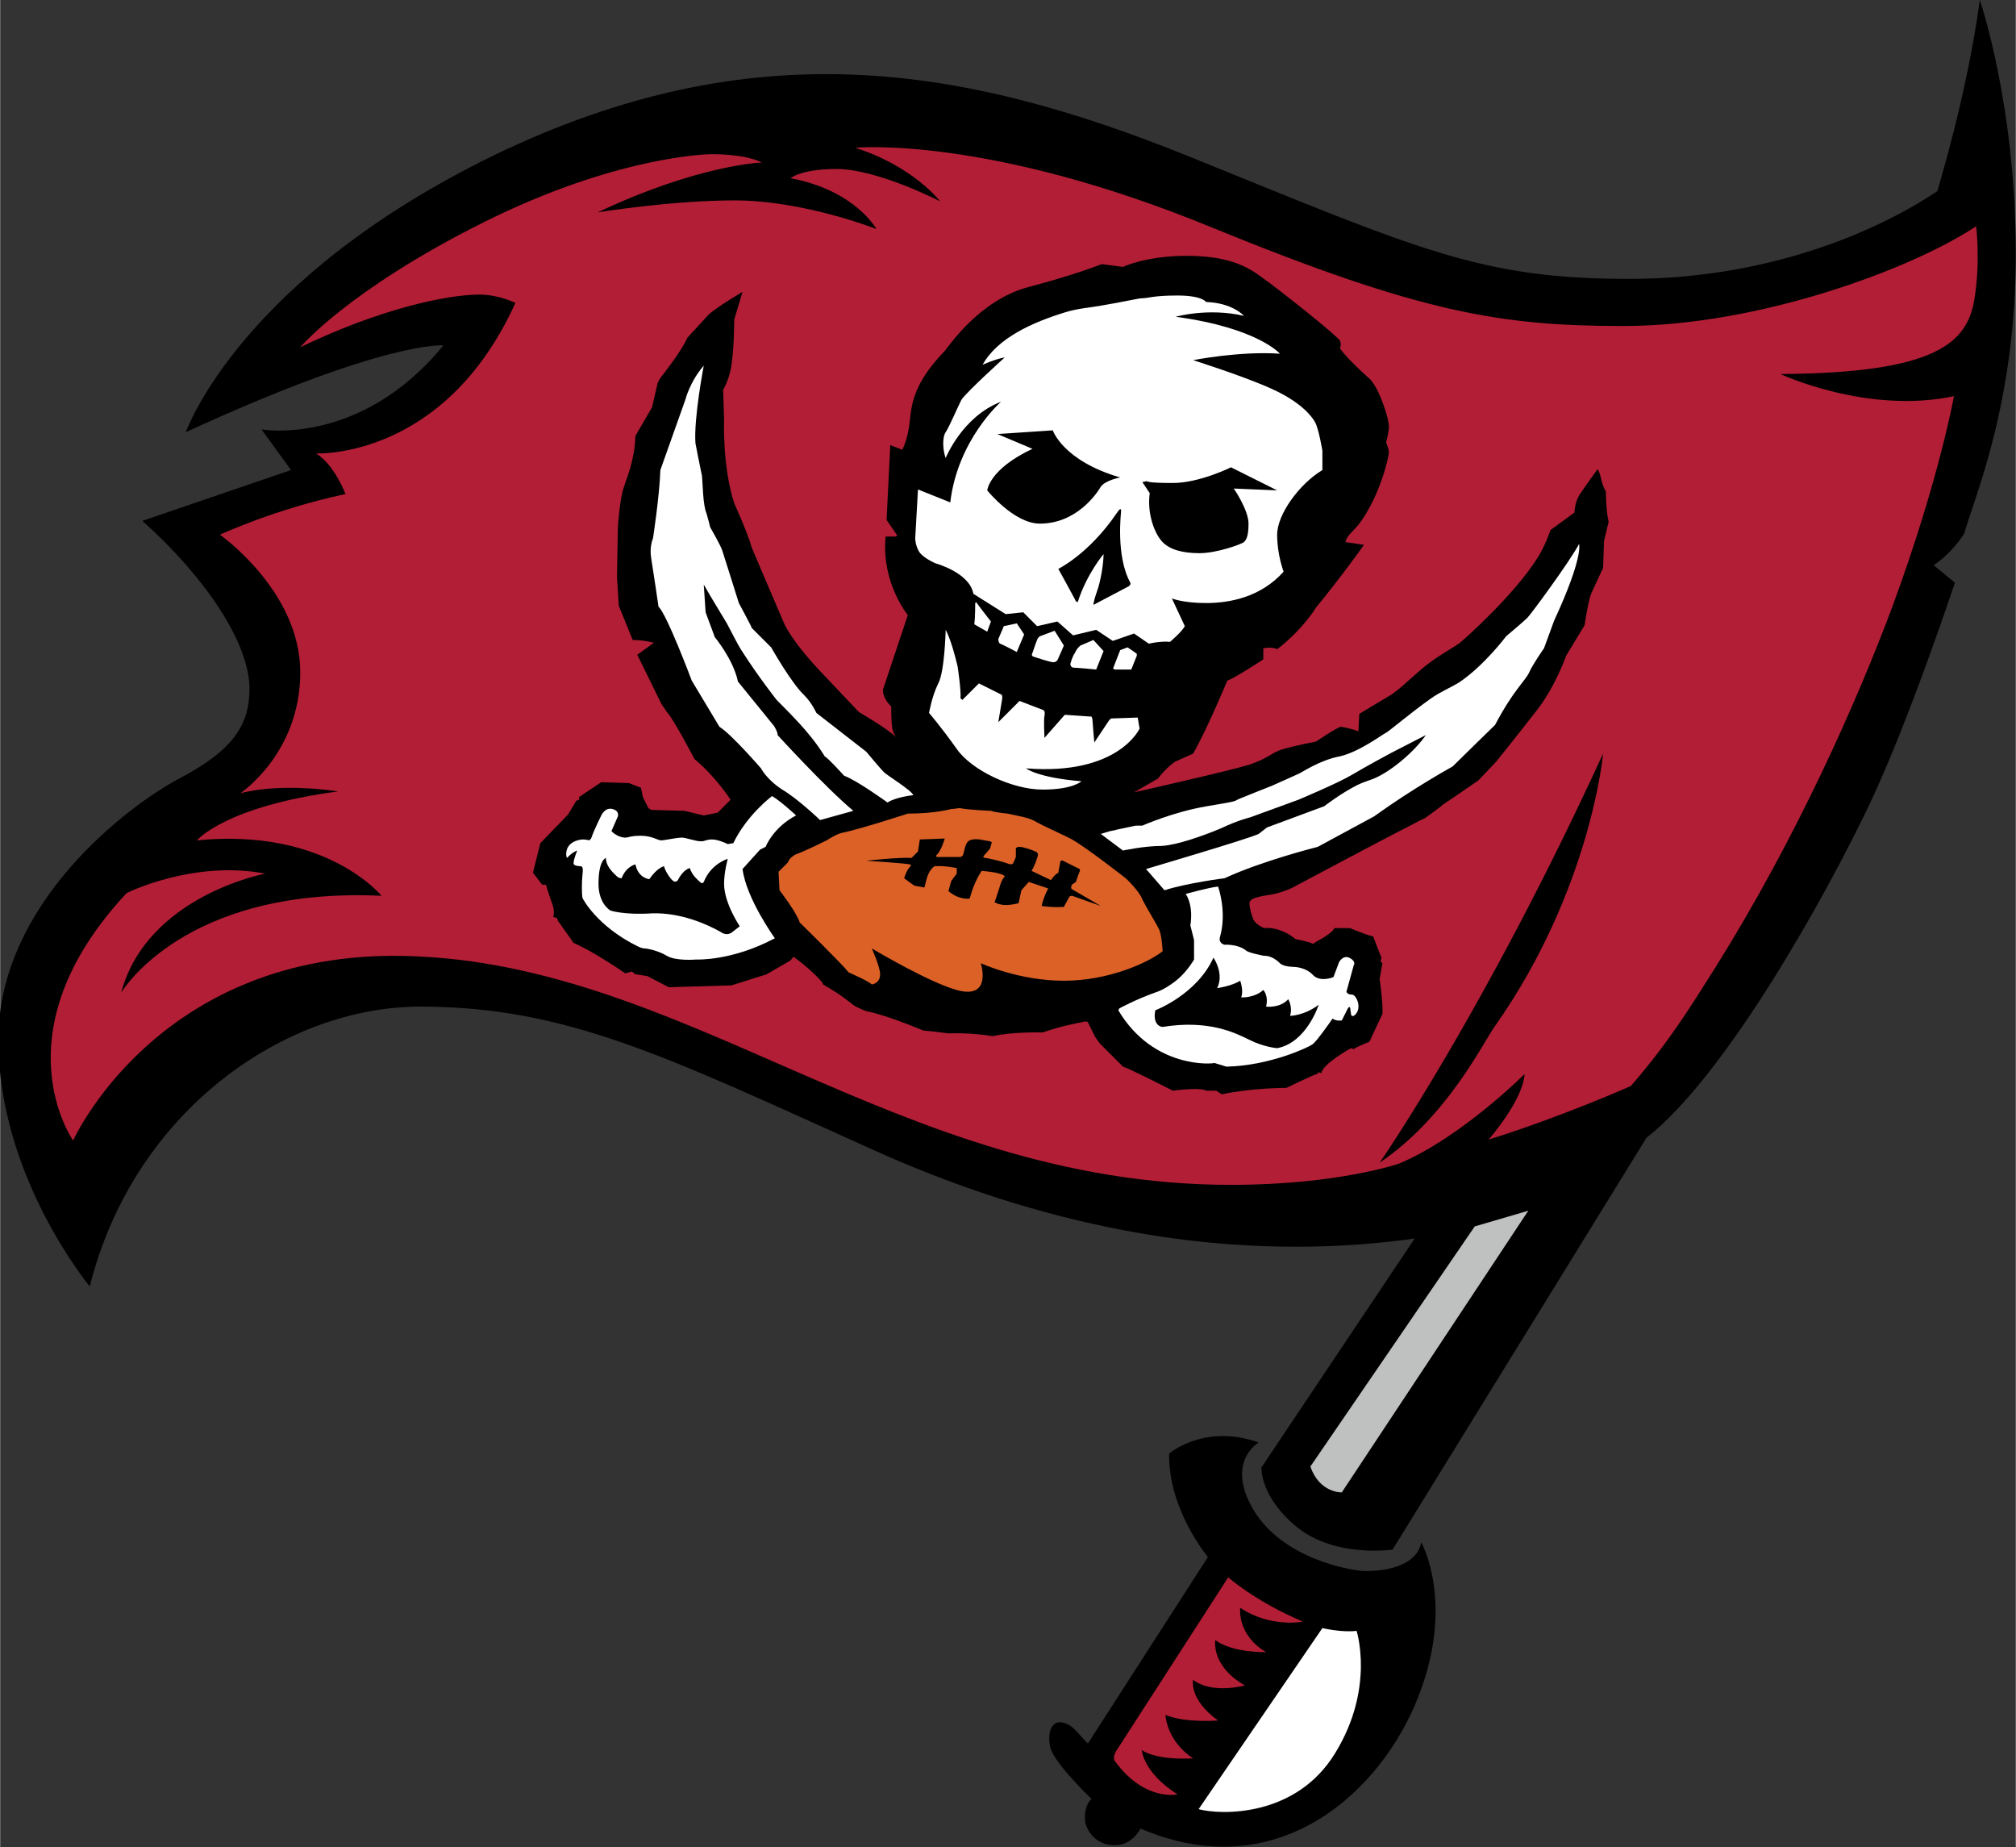 <svg id="TAMPA_BAY_BUCCANEERS" xmlns="http://www.w3.org/2000/svg" viewBox="0 0 218.3 200" width="2500" height="2290"><rect x="0" y="0" width="218.3" height="200" fill="#333333" stroke="none"/><style>.st0{fill:#fff}.st1{fill:#bfc0c0}.st2{fill:#b21e35}.st3{fill:#db6126}</style><g id="XMLID_2_"><path d="M214.4 0s3.9 11.3 3.9 27.5-4.5 26.4-5.6 30.3c0 0-1.3 2.1-3.3 3.4l2.3 1.9s-4.9 14.8-9.2 23.9c-4.7 9.9-15.6 29.5-24.2 36.2l-27.5 44.6s-6.2.9-10.3-2.4c-4.1-3.3-3.9-6.5-3.9-6.5l16.6-24.8s-5.5.9-12.7.9-24.2-.6-46.2-10.6c-22-9.9-32.9-15.4-48.8-15.4-14.6 0-31 11.2-35.8 30.3 0 0-9.9-11.9-9.9-26.7s14.1-25.4 19.6-28.3c5.7-3 7.6-5.7 7.6-9.7 0-5-4.8-12.1-11.6-18.2l16.1-5.5-3.2-4.4S39 48.4 48 37.4c0 0-6.2-.6-27.9 9.4.2-.5 6.1-16.7 33.4-30 28-13.5 50.7-9.8 75.4.2 24.7 10 31.4 13.2 47.5 13.2s27.9-5.8 33.4-9.5c0-.1 3.2-10.3 4.6-20.7z"/><path d="M153.9 167s3.7 6.5-.3 16.7c-4 10.3-15.2 20.7-30.1 14.3 0 0-.9 1.9-2.9 1.8-2 0-3-1.7-3.1-2.6-.1-.8.1-1.9.7-2.4 0 0-4.2-4-4.5-5.7-.3-1.8.3-2.3.6-2.5.3-.2 1.3-.2 2.2.8.9 1 1.3 1.4 1.3 1.4l13-20.2s-4.3-5.1-4.2-11.2c0 0 3.8-3.3 9.7-1.2 0 0-3.7 2.1-.5 7.4 3.2 5.2 10.3 6.4 11.7 6.5 1.6.1 5.9-.2 6.4-3.1zm-9.3 22.8c4.3-7.1 2.3-13.2 2.3-13.2-1.6.2-3.7-.3-3.7-.3l-13.4 19.6c2.2.7 10.5 1 14.8-6.1z"/><path class="st0" d="M146.9 176.6s2 6.2-2.3 13.2c-4.3 7.1-12.6 6.7-14.8 6.1l13.4-19.6s2.1.5 3.7.3z"/></g><path class="st1" d="M145.3 161.6s-2.4.1-3.4-2.8l17.8-26 5.8-1.7-20.2 30.5z"/><path class="st2" d="M7.9 123.5s-8.3-11.7 5.8-26.8c0 0 7.2-3.6 15-2.1 0 0-12.8 2.4-15.6 12.9 0 0 6.7-11.5 28.2-10.5 0 0-6-7.4-20-6 0 0 3.1-3.7 15.3-5.3 0 0-6-1-10.6.2 0 0 6.5-4.3 6.5-13.1s-8.7-14.9-8.7-14.9 6-2.8 13.6-4.4c0 0-1.2-3.2-3.2-4.4 0 0 13.9.7 21.6-16.3 0 0-1.8-.9-3.9-.9-3.6 0-10.9 1.6-19.4 5.7 0 0 5.2-6.2 19.8-13.5 14.6-7.3 24.6-7.4 24.6-7.4s3.6-.1 5.6.9c0 0-6.8.2-17.8 5.4 0 0 7.9-1.3 14.9-1.3 5.4 0 11.6 1.7 15.3 3.1 0 0-2.3-4.2-9.3-5.5 0 0 1.1-1 5-1 4.4 0 11.2 3.5 11.2 3.5S98.9 18 92.6 16c0 0 14.3-1.4 38.8 8.7 22.5 9.2 31.2 10.6 44.4 10.6 14.7 0 31.3-6.2 38.2-10.8 0 0 .5 3.8-.2 8-.8 4.6-4.1 7.9-21 8 0 0 9.4 4.4 18.8 2.4 0 0-1.6 9-6.6 22.6-3.9 10.5-10.5 25.3-19.2 39.2-2.9 4.6-5.2 8.3-9.2 12.9 0 0-7.4 3.3-15.4 5.8 0 0 3.7-4.2 3.9-7.1 0 0-6.9 6.9-13.6 9.7 0 0-6.6 2.3-18.2 2.3-36.6 0-59.5-24.8-90.8-24.8-25.7.1-34.6 20-34.6 20zm119.6 70.8s-3.5.8-6.7-3.5c0 0-.5-.4.2-1.4l12-18.6s2.9 2.6 8.1 4.8c0 0-3.5.7-6.8-1.5 0 0-.4 2.9 2.8 4.8 0 0-3.6.1-5.5-1.3 0 0-.5 2.8 3.2 4.9 0 0-3.5 1-5.6-.6 0 0-.5 2.1 2.7 4.4 0 0-3.5.3-5.7-.6 0 0 .1 2.8 3 4.7 0 0-3.7.3-5.6-.9.1-.1 0 2.3 3.9 4.8z"/><path d="M85.9 103.6l-.3.4-2.6 1.5-3.8 1.2-6.8.2-2.3-1.2-1.3-.2-.4-.3-.7.2s-3.3-2.3-5.6-3.3l-1.7-2.4-.1-.3-.4-.1s.2-.6-.1-1.4c-.3-.8-.7-2.1-.7-2.1h-.4l-1-1.3.8-3.2 3-3.1.9-1.5.3-.1v-.3l2.4-1.6 3 .1 1.3.5.2 1 .6 1.2.3.2 3.6.1 2.1.5 1.5-.3 1.4-1.4s-1.6-2.5-3.9-4.4c0 0-2.3-4.4-3-5.1l-.6-.9-2.6-5.3 1.8-1.3s-1.1-.3-2.3-.3L67 65.6l-.2-3.1.1-5.5s.2-2.9.6-4.1c.4-1.3 1.2-3 1.3-5.7l1.8-3.1.6-2.6s.1-.3.4-.7c0 0 2.3-2.9 2.8-4.2l2.2-2.4s.3-.5 3.8-2.6l-.9 3s0 3.5-.4 5.5c-.3 1.3-.8 2.1-.8 2.1l.1 3.3s-.2 5 1.1 9c0 0 1.5 3.3 1.9 4.8 0 0 1.9 4.5 3.5 8.2 0 0 .8 2 4.5 5.8l3.6 3.8s3.1 1.8 4 2.7c0 0-.4-.6-.4-1.1-.1-.5-.1-2.2-.1-2.2s-.9-.8-.9-1.8l2.7-8.1s-2.9-3.5-2.4-8.5h1s.3 0 .2-.2L96 56.3l.4-8.1 1.3.5s.6-1.1.8-3c.2-1.9.4-4.2 3.8-7.7.5-.6 3.8-5.5 9-6.9 5.3-1.4 8-2.5 8-2.5l2.3.3s2.5-1.2 6.9-1.2 6.5 1.1 8.1 2.3c1.6 1.1 8.4 6.5 8.5 6.9.2.4 0 .8 0 .8s.4.8 3.3 3.4c0 0 .7.7 1.4 2.7.7 1.9.6 2.6.6 2.6s-.1.8-.3 1.5c0 0 .3.7.3 1.1 0 .4-.9 4.6-3.2 7.7-.6.8-1.4 1.3-1.5 2l2 .3s-2.4 3.4-5.2 6.8c-1.2 1.9-3 3.6-4.2 4.5 0 0-.5-.3-1.5-.1v1.2s-3.2 2.1-3.9 2.3c0 0-2.2 5.3-3.7 7.9l-2 .9s-1 .7-1.8 1.8l-2.6 1.5s10.2-2.3 12.5-3c2.3-.8 2.3-1.3 3.7-1.7 1.4-.4 3.5-.8 3.5-.8s2.4-1.6 2.7-1.6c.2 0 1.5.3 1.9.5l.1-1.9s2.3-1.4 3.5-2.1c1.2-.8 2.9-2.6 4.2-3.5 1.2-.9 2.7-1.7 3.2-2.1.5-.4 5.9-5.2 8.4-9.2.8-1.2 1.4-3 1.4-3l2.6-1.9s0-1.1.6-2c.6-.9 1.9-2.7 1.9-2.7s.2.2.4 1.1c.2.9.5 1.3.5 1.3s0 2.1.3 3.3l-.5 2.1-.1 2.9s-.8 1.7-1.3 2.8c-.4 1.2-.7 3.4-.7 3.4l-2 3.3s-1.2 3.5-3.4 6.2c-2.1 2.7-4.2 5.3-4.2 5.3l-1.9 2-3.2 2.2s-.4.2-1.1.8c-.4.3-1.2.9-1.5 1.1-.2.1-.5.2-1.2.6-2.6 1.3-8.2 4.3-13.3 7 0 0-.9.4-1.8.6-.9.2-2.7.3-2.7 1s.4 1.7.4 1.7.2.6 1.2 1c0 0 .7-.1 1.6.2 1 .3 1.8 1 1.8 1s1.2.2 1.9.5c0 0 .4-.3 1-.6.5-.3 1.2-.8 1.3-1.1h1.7s1.6.7 2.5.9c0 0 .6 1.6.9 2.3l-.1.4.2.2-.3 1.7s.4 2.8.3 3.8c0 0-1 2.1-1.4 3 0 0-1.5.6-1.7.8l-.3-.1s-3.1 1.7-3.2 2.7l-.4-.1s.1.2-.1.2-3.3 1.5-3.3 1.5-3.8 0-7 .7l-.6-.4h-1.1s-.3-.4-3.6 0c0 0-4.7-2.4-5.4-2.6l-2.5-2.5-.5-.7-.4-.8-.4-.8s-.1-.2-.7 0c-.5.1-2.2.4-4.2 1.1 0 0-3.2-.1-5.4.4 0 0-2.3-.4-4.8-.3 0 0-2.3-.3-2.7-.3 0 0-4-1.7-6.2-2.1 0 0-1-.4-1.3-.6-.3-.2-1.4-1.2-3.4-2.3.2-.1-1.6-1.9-3.2-3z"/><path class="st3" d="M93.8 93.2s3.7-.4 4.9-.3l.7-.7.2-1.3 2.7-.1s-.4 1.4-.9 1.8c0 0-.2.2.2.2h2.4s.3-.1.3-.3c.1-.2.2-1.3.7-1.5.4-.2 1.1-.1 1.1-.1l1.1.2.2.1-.2.7-.7.8s-.1.2.2.2c.2 0 1.9.4 2.4.6 0 0 .4.2.6 0 .1-.2.3-.7.3-.7v-.9s0-.2.4-.2 1.6.4 1.9.6c0 0 .2.2 0 .6-.1.4-.4 1.1-.6 1.4l2.1 1s.4-.6.8-.8l.2-1.1s0-.3.3-.2l1.8.9s.1.1 0 .3c-.1.2-.4 1.1-.4 1.1s-.1.1-.3.2c-.2.1-.3.5-.1.6l3.1 1.8-3.1-1.1s-.2 0-.3.1l-.6 1.1s-1.1.1-2.4-.1c0 0 .1-.7.7-1.9l-2.1-.7-.8.9-.3 1.4s-.7.2-1.4.2-1.2-.3-1.2-.3l.5-1.5s.2-.9.6-1.3c0 0-.1-.4-2.5-.6 0 0-.8 1.1-1.3 3 0 0-1.1.2-2.3-.8l.3-1.1.6-.8V94s-1.4-.3-2.4-.2c0 0-.6.3-.9 1.5l-.2.8-1.1-.2-1.1-.8s.3-1 .7-1.3c0 0 .1-.2-.1-.2-.2-.1-4.7-.4-4.7-.4zm.6 9.5s6.7 4 9.6 4.6c3.4.7 2.2-3 2.2-3s4.1 1.9 9 1.9 9.2-2 10.7-3.2c1.4-1.2 0 0 0 0s-.1-1.8-.4-2.4c-.3-.6-1.4-2.4-1.8-3.2-.3-.9-1.8-2.3-1.8-2.3s-4.6-3.6-6-4.3c-1.4-.7-3-1.4-3.7-1.8-.6-.4-1.7-.6-1.7-.6l-1.4-.3s-1.2-.1-1.8-.3c0 0-2.5-.1-3.4-.3 0 0-.6.1-.9.1 0 0-1.7.5-4.7.5 0 0-5.2 1.7-7.2 2.1 0 0-.5.1-1.6.8 0 0-2.4 1.2-3.3 1.5 0 0-.7.3-.9.9l-1 1 .1 2s1.8 2.3 2.2 3.5c0 0 4.4 4.3 5.3 5.4 0 0 2.1.9 2.5 1.3 0 0 .9-.1.9-1.1 0-.8-.9-2.8-.9-2.8z"/><path class="st0" d="M100.6 77.2s.3-1.8 1-3.2c.7-1.3.8-5.8.8-5.8s.6 1 1.3 4c0 0 .4 2.7.3 3.4l.2.2L106 74l2.4 1.2s.2 0 .1.6l-.4 2.4 2.3-2.3 2.6 1s.2.1.1.6 0 2.4 0 2.4l2.2-2.5 2.9.2s.1.2.1.4.2 2.4.2 2.4l1.6-2.4.2-.2 2.9-.1.2 1.2s-2.3 5.1-12.3 4.3c0 0 1.2 1 6 1.4 0 0-.9.9-4.2.9-3.3 0-7.7-2.1-9.3-4.4-1.7-2.4-3-3.9-3-3.9zm5-11.9s0 1.6-.1 2.3l1.4.8.4-1.1s-1.4-1.8-1.6-2.1l-.1.1zm3.1 2.5l-.6 1.4s0 .4.2.5c.3.1 1.8.9 1.8.9l.8-1.9-.8-1.2-1.4.3zm3.1 2.9s-.2.3.1.4c.3.1 2.1.7 2.2.6.1 0 .2 0 .4-.2.1-.2.7-1.6.7-1.6l-1-1.6-1.6.6s-.2.1-.3.4c-.1.2-.5 1.4-.5 1.4zm4.1 1.2s0 .4.4.4 2.4.2 2.4.2l.8-2-1.1-1.2-1.4.6s-.4.3-.6.8c-.3.4-.5 1.2-.5 1.2zm5.4-1.5l-.7 1.8s-.2.3.2.3h1.7l.6-1.5v-.2c-.1-.1-1-.7-1-.7l-.8.3zM99.4 53l-.3 5.3s0 .7.4 1.4 1.8 1.3 1.8 1.3 3.7 1 4.1 3.3l3.5 2.2 1.9-.2 1.5 1.5 2.2-.5 1.7 1.5 2.5-.6 1.8 1.2 2.3-.8 1.6 1.1s1.2-.3 2.3-.2c0 0 1.3-1.1 1.6-1.7l-1.4-3s1.2.5 3.7.5 5.9-.6 8.4-3.4c0 0-.7-1.8-.7-4s2.4-5.5 4.9-7v-2.1s-.4-2.4-.8-3.1c-.4-.7-1.6-2.2-4.7-3.6s-8.5-3.1-8.5-3.1 5-1 9.4-.7c0 0-2.4-2.8-11.3-4 0 0 3.5-1 7.4-.1 0 0-1.2-1.4-4.1-1.5 0 0-.4-.7-3.1-.7s-3.1.3-3.9.3c-.3 0-2 .4-4.4.8-1.1.2-2.5.3-3.8.7-3.6 1.1-7.4 2.8-9 5.7 0 0 1.3-.6 2.4-.8 0 0-4.1 3.7-4.7 4.6-.5 1-1.3 2.9-1.7 3.5-.4.6-.3 2 0 2.8 0 0 1.8-4.5 6-6.1 0 0-4.7 4.1-5.5 10.9L99.4 53zm8.6-6l6-.4s1.1 3.3 7.3 5.1c0 0-1.6.3-2.1 1-.4.7-2.6 4-6.6 4-2.8 0-5.7-3.6-5.7-3.6s.2-2.3 4.9-4.5L108 47zm15.7 5.2l.5-.1s-.1.2 2.8.2 6.3-1.7 6.3-1.7l5 2.5-4.7-.2s1.6 2.3 1.6 3.8-.3 1.8-.5 2c-.2.2-2.9 1.2-4.8 1.2s-3.3-.4-4.1-1.3c-.8-.9-1.6-3-1.3-5.2l-.8-1.2zm-9.1 9.4s3.3-1.6 6.3-6l.3-.4s.2-.2.2.1c0 .2-.6 4.9 1 7.8 0 0 .1.2-.2.4l-3.8 2s0-.4.4-1.5.7-3 .7-4c0 0-1.8 2.1-2.8 5.2 0 0-.2 0-.3-.3-.2-.4-1.8-3.3-1.8-3.3zm7 30.5l-2.4-1.8 1-.3.5-.1.4-.1 1.9-.4h.7s3.4-1.5 7-2.1c3.6-.6 2.8-.5 3.5-.8s3.5-1.4 3.5-1.4 2.7-1.2 2.9-1.3c.3-.1 2.3-1.5 4.5-1.9 2.1-.5 4.5-2.3 4.9-2.5.3-.1 2.6-2.1 5-3.8 1-.7 2.2-1.2 3-1.7 2.7-1.8 5.1-5 5.1-5s1.9-1.6 2.3-2c.4-.4 4.6-6.1 5.6-8 0 0 .5 1.4-2.7 8.3l-1.1 3s-1.2 1.7-1.6 2.6c-.4.9-1.7 1.9-3.7 5.7 0 0-3.6 3.5-4.6 4.5 0 0-4.2 2.3-8.5 5.4l-6.1 3.3s-6 1.5-10.1 3.4c0 0-4 .5-6.5 1.3l-2-2.3s11.2-3.3 12.2-3.8l.9-.7 6.2-2.3s1.8-1.4 3.6-2.3c.6-.3 1.3-.5 1.8-.7 2.1-.9 4.6-3.2 5.6-4.7l-3.7 1.9s-2.8 1.5-4.3 2.4c-1.5.9-5.8 2.7-5.8 2.7l-5.2 1.9s-1.3.3-3.2 1.2c-1.9.8-4.7 1.8-6.4 1.9-1.9 0-4.2.5-4.2.5zm-.5 17.3l.1-.2s1.8-1 4.1-1.8c.6-.2 1.8-.9 2.6-1.7.9-.9 1.4-1.8 1.4-1.8v-2.1l-.4-1.6s.4-2-.5-3.4c0 0 2.5-.7 3.5-.8 0 0 1 2.7.2 5.5 0 0-.2.6.5.8 0 0 1.4-.1 2.3.6.3.3 2 .6 2 .6s.8-.1 1.7.8c.4.4 1.5.4 1.5.4s1.3 0 2.1.9c.8.8 2.2.2 2.2.2l.6-1.6s.4-.8 1.1-.5c.8.4.5.8.5.8l-.8 2.9s.1.3.6.3 1.2 1.6.2 2.3c0 0-.3.1-.3-.2l-.1-.7s-.1-.2-.3.2l-.6 1.2s-.6.1-1-.2c0 0-1.8 2.6-2.2 2.8-.4.3-4.6 2.3-9.3 2.4l-1.3-.4c-.1.1-6.6.7-10.4-5.7zM86.2 88.3s-1.6-1.5-2.6-2.1c0 0-2.7 2-4.2 5.1l-.6.1s-1-.5-1.7-.5-.7.2-1.2.2c-.6 0-1.6-.4-2.1-.4s-1.9.3-2.2.3c-.4 0-1-.5-2.2-.5-1.2 0-1.3.2-1.7.2-.4 0-1-.2-1.5-.7l.7-1.6s.2-.6-.6-.8c-.8-.2-1.2.7-1.2.7s-.8 1.6-1.1 2.5l-.2.2s-.3-.1-.7-.1c-.3 0-1.8.2-1.8 1.6 0 0 0 .3.1.4 0 0 .5-.6 1.1-.8 0 0-.4.9-.4 1.4 0 .3.8.3.8.3s.2 0 .2.4-.1.8-.1 1.9c0 1.2.1 1.2.1 1.2s1.5 3 6 5.2c0 0 .4.2.7.2.2 0 1.4.2 2.4.8 1 .6 3.2.4 3.2.4s3.8.2 8.5-2.3c0 0-3.1-4.3-3.5-7.5l1.9-2.1.6-.3s.8-2.1 3.3-3.4zm2.6.5s-2.4-2.3-4.1-3.3c-1.7-1.1-2.3-2.3-2.3-2.3s-3.2-3.7-4.5-4.5l-3-5s-2.7-7.2-3.6-8c0 0-.6-4.1-.8-5.3s.2-2.1.2-2.1.7-4.5.8-7.4l2.7-7.6s.5-2 2-3.7c0 0-1.1 5.7-.9 8.4 0 0 .5 2.6.7 3.5.1.9.1 3.2.5 4.1.1.3.4 1.5.4 1.5s1.1 1.9 1.3 2.5c.2.6 1.8 5.7 1.8 5.7s1.3 2.4 1.4 2.7l2.1 2.1s2.2 3.9 3.6 5.2c.8.8 1.3 1.9 1.3 1.9l5.4 4.2s1.5 1.8 1.9 2.2c.4.4 2.9 1.9 3.2 2.5 0 0-1.9.2-2.8.8 0 0-3.3-2.4-4.7-2.9 0 0-1.7-1.9-2.1-2.1 0 0-.7-1.2-1.9-2.6-1-1.2-2.3-2.5-3.3-3.5 0 0-1.9-2.4-3.7-5.2-.6-.9-1.2-2.2-1.7-3.1-1.4-2.3-2.4-4-2.5-4.2l.2 3 1 2.7s2 2.4 2.5 4.8l3.9 4.8s.4.6.4 1c0 0 5.2 5.7 8.2 8.2l-3.6 1z"/><path d="M125.1 109.4s4.5-1.7 6.3-5.7c0 0 1.2 1.7.4 3.3 0 0 1.5-.2 2.5-.8 0 0 .4 1.1.1 1.8 0 0 1.4.1 2.4-.8 0 0 .6.6.3 1.8 0 0 1.5.2 2.4-.8 0 0 .5.8.2 1.8 0 0 1.5 0 3.1-1.2 0 0-1.3 4.1-4.5 4.7 0 0-1.4-.1-3-.9s-4.5-2.2-9.4-1.4c-.2 0-1.1-.2-.8-1.8zM80.1 100.3s-1.7-2.5-1.7-4.6c0-1.3.4-2.7.4-2.7s-1.8.5-2.6 2.5c0 0-.1.2-.3.1-.2-.2-1-.8-1.2-1.6 0 0-.7.1-1.3 1.3 0 0-.2.3-.5.1-.3-.2-.9-1.1-1-1.6 0 0-.7.1-1.6 1.4 0 0-1.2-.1-1.5-1.6 0 0-1 .2-1.5 1.5 0 0-.3 0-.5-.2s-1.2-1-1.2-2c0 0-.8.2-.8 2.8 0 2.2 1.3 2.9 1.3 2.9s1.5.5 4.5.3c3.1-.1 6 1.2 7.4 2 .3.2.7.4 1.2.1l.9-.7zM149.4 125.9s11.4-16.4 24.2-44.3c0 0-1.3 14.7-11.7 29.5-1.2 1.6-5.1 9.8-12.5 14.8z"/></svg>